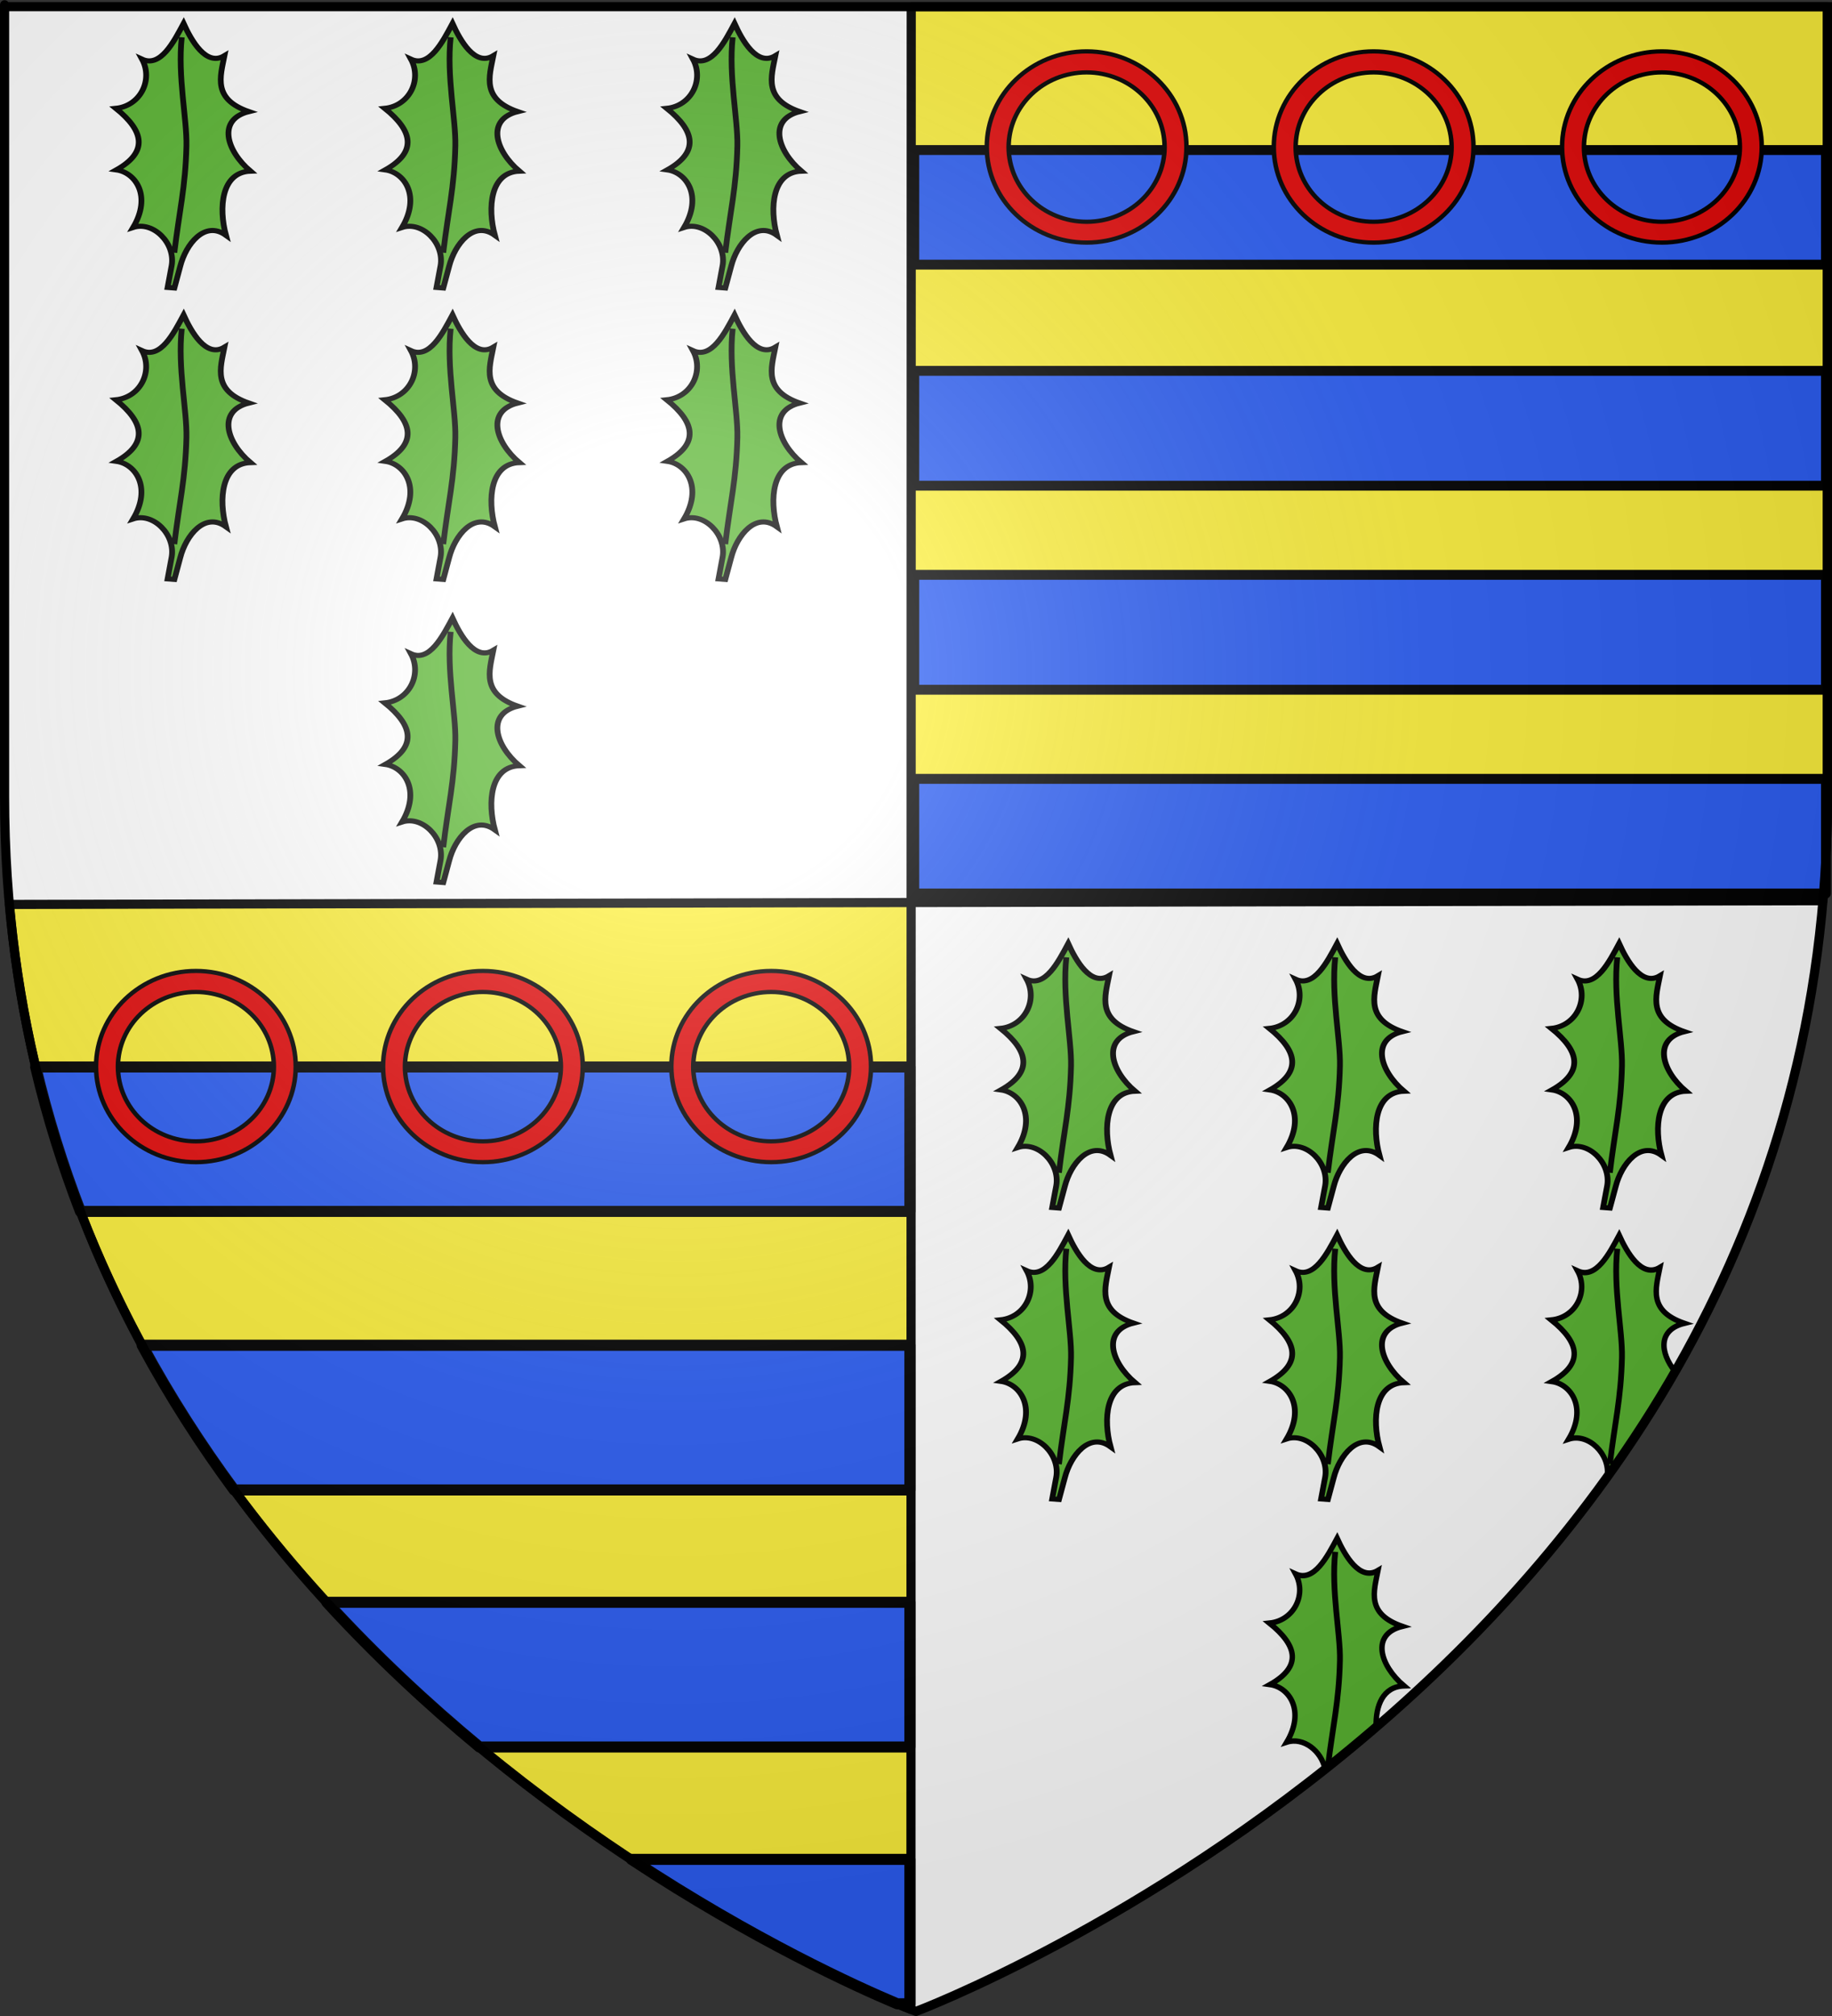 <?xml version="1.0" encoding="UTF-8" standalone="no"?>
<svg
   xmlns:dc="http://purl.org/dc/elements/1.1/"
   xmlns:cc="http://creativecommons.org/ns#"
   xmlns:rdf="http://www.w3.org/1999/02/22-rdf-syntax-ns#"
   xmlns:svg="http://www.w3.org/2000/svg"
   xmlns="http://www.w3.org/2000/svg"
   xmlns:xlink="http://www.w3.org/1999/xlink"
   xmlns:sodipodi="http://sodipodi.sourceforge.net/DTD/sodipodi-0.dtd"
   xmlns:inkscape="http://www.inkscape.org/namespaces/inkscape"
   height="660"
   width="600"
   version="1.0"
   id="svg2"
   sodipodi:version="0.32"
   inkscape:version="0.45+0.46pre0+devel"
   sodipodi:docname="Blason Charles de La Vieuville (1582-1653).svg"
   sodipodi:docbase="L:\Héraldique\Réalisations Perso"
   inkscape:export-filename="/Users/olivier/Desktop/Blason Rouge/Blason_Vide_3D.png"
   inkscape:export-xdpi="144"
   inkscape:export-ydpi="144"
   inkscape:output_extension="org.inkscape.output.svg.inkscape">
  <rect width="100%" height="100%" fill="#333333" stroke="none"/>
  <sodipodi:namedview
     inkscape:window-height="544"
     inkscape:window-width="800"
     inkscape:pageshadow="2"
     inkscape:pageopacity="0.0"
     guidetolerance="10.0"
     gridtolerance="10.0"
     objecttolerance="10.0"
     borderopacity="1.0"
     bordercolor="#666666"
     pagecolor="#ffffff"
     id="base"
     showgrid="false"
     height="660px"
     inkscape:zoom="0.51818182"
     inkscape:cx="300"
     inkscape:cy="330"
     inkscape:window-x="-4"
     inkscape:window-y="-4"
     inkscape:current-layer="layer4" />
  <desc
     id="desc4">Flag of Canton of Valais (Wallis)</desc>
  <defs
     id="defs6">
    <inkscape:perspective
       sodipodi:type="inkscape:persp3d"
       inkscape:vp_x="-50 : 600 : 1"
       inkscape:vp_y="0 : 1000 : 0"
       inkscape:vp_z="700 : 600 : 1"
       inkscape:persp3d-origin="300 : 400 : 1"
       id="perspective2716" />
    <inkscape:perspective
       sodipodi:type="inkscape:persp3d"
       inkscape:vp_x="-50 : 600 : 1"
       inkscape:vp_y="0 : 1000 : 0"
       inkscape:vp_z="700 : 600 : 1"
       inkscape:persp3d-origin="300 : 400 : 1"
       id="perspective34393" />
    <inkscape:perspective
       sodipodi:type="inkscape:persp3d"
       inkscape:vp_x="-50 : 600 : 1"
       inkscape:vp_y="0 : 1000 : 0"
       inkscape:vp_z="700 : 600 : 1"
       inkscape:persp3d-origin="300 : 400 : 1"
       id="perspective7455" />
    <inkscape:perspective
       sodipodi:type="inkscape:persp3d"
       inkscape:vp_x="-50 : 600 : 1"
       inkscape:vp_y="0 : 1000 : 0"
       inkscape:vp_z="700 : 600 : 1"
       inkscape:persp3d-origin="300 : 400 : 1"
       id="perspective13078" />
    <inkscape:perspective
       sodipodi:type="inkscape:persp3d"
       inkscape:vp_x="-50 : 600 : 1"
       inkscape:vp_y="0 : 1000 : 0"
       inkscape:vp_z="700 : 600 : 1"
       inkscape:persp3d-origin="300 : 400 : 1"
       id="perspective29727" />
    <inkscape:perspective
       sodipodi:type="inkscape:persp3d"
       inkscape:vp_x="-50 : 600 : 1"
       inkscape:vp_y="0 : 1000 : 0"
       inkscape:vp_z="700 : 600 : 1"
       inkscape:persp3d-origin="300 : 400 : 1"
       id="perspective32941" />
    <inkscape:perspective
       sodipodi:type="inkscape:persp3d"
       inkscape:vp_x="-50 : 600 : 1"
       inkscape:vp_y="0 : 1000 : 0"
       inkscape:vp_z="700 : 600 : 1"
       inkscape:persp3d-origin="300 : 400 : 1"
       id="perspective2851" />
    <inkscape:perspective
       sodipodi:type="inkscape:persp3d"
       inkscape:vp_x="-50 : 600 : 1"
       inkscape:vp_y="0 : 1000 : 0"
       inkscape:vp_z="700 : 600 : 1"
       inkscape:persp3d-origin="300 : 400 : 1"
       id="perspective2610" />
    <inkscape:perspective
       sodipodi:type="inkscape:persp3d"
       inkscape:vp_x="-50 : 600 : 1"
       inkscape:vp_y="0 : 1000 : 0"
       inkscape:vp_z="700 : 600 : 1"
       inkscape:persp3d-origin="300 : 400 : 1"
       id="perspective2608" />
    <inkscape:perspective
       sodipodi:type="inkscape:persp3d"
       inkscape:vp_x="-50 : 600 : 1"
       inkscape:vp_y="0 : 1000 : 0"
       inkscape:vp_z="700 : 600 : 1"
       inkscape:persp3d-origin="300 : 400 : 1"
       id="perspective5374" />
    <inkscape:perspective
       sodipodi:type="inkscape:persp3d"
       inkscape:vp_x="-50 : 600 : 1"
       inkscape:vp_y="0 : 1000 : 0"
       inkscape:vp_z="700 : 600 : 1"
       inkscape:persp3d-origin="300 : 400 : 1"
       id="perspective30812" />
    <inkscape:perspective
       sodipodi:type="inkscape:persp3d"
       inkscape:vp_x="-50 : 600 : 1"
       inkscape:vp_y="0 : 1000 : 0"
       inkscape:vp_z="700 : 600 : 1"
       inkscape:persp3d-origin="300 : 400 : 1"
       id="perspective18534" />
    <linearGradient
       id="linearGradient2893">
      <stop
         style="stop-color:white;stop-opacity:0.314;"
         offset="0"
         id="stop2895" />
      <stop
         id="stop2897"
         offset="0.19"
         style="stop-color:white;stop-opacity:0.251;" />
      <stop
         style="stop-color:#6b6b6b;stop-opacity:0.125;"
         offset="0.6"
         id="stop2901" />
      <stop
         style="stop-color:black;stop-opacity:0.125;"
         offset="1"
         id="stop2899" />
    </linearGradient>
    <linearGradient
       id="linearGradient2885">
      <stop
         id="stop2887"
         offset="0"
         style="stop-color:white;stop-opacity:1;" />
      <stop
         style="stop-color:white;stop-opacity:1;"
         offset="0.229"
         id="stop2891" />
      <stop
         id="stop2889"
         offset="1"
         style="stop-color:black;stop-opacity:1;" />
    </linearGradient>
    <linearGradient
       id="linearGradient2955">
      <stop
         id="stop2867"
         offset="0"
         style="stop-color:#fd0000;stop-opacity:1;" />
      <stop
         style="stop-color:#e77275;stop-opacity:0.659;"
         offset="0.5"
         id="stop2873" />
      <stop
         style="stop-color:black;stop-opacity:0.323;"
         offset="1"
         id="stop2959" />
    </linearGradient>
    <radialGradient
       inkscape:collect="always"
       xlink:href="#linearGradient2955"
       id="radialGradient2961"
       cx="225.524"
       cy="218.901"
       fx="225.524"
       fy="218.901"
       r="300"
       gradientTransform="matrix(-4.167939e-4,2.183,-1.884,-3.599562e-4,615.597,-289.121)"
       gradientUnits="userSpaceOnUse" />
    <polygon
       id="star"
       transform="scale(53,53)"
       points="0,-1 0.588,0.809 -0.951,-0.309 0.951,-0.309 -0.588,0.809 0,-1 " />
    <clipPath
       id="clip">
      <path
         d="M 0,-200 L 0,600 L 300,600 L 300,-200 L 0,-200 z"
         id="path10" />
    </clipPath>
    <radialGradient
       inkscape:collect="always"
       xlink:href="#linearGradient2955"
       id="radialGradient1911"
       gradientUnits="userSpaceOnUse"
       gradientTransform="matrix(-4.167939e-4,2.183,-1.884,-3.599562e-4,615.597,-289.121)"
       cx="225.524"
       cy="218.901"
       fx="225.524"
       fy="218.901"
       r="300" />
    <radialGradient
       inkscape:collect="always"
       xlink:href="#linearGradient2955"
       id="radialGradient2865"
       gradientUnits="userSpaceOnUse"
       gradientTransform="matrix(0,1.749,-1.593,-1.049767e-7,551.788,-191.29)"
       cx="225.524"
       cy="218.901"
       fx="225.524"
       fy="218.901"
       r="300" />
    <radialGradient
       inkscape:collect="always"
       xlink:href="#linearGradient2955"
       id="radialGradient2871"
       gradientUnits="userSpaceOnUse"
       gradientTransform="matrix(0,1.386,-1.323,-5.741131e-8,-158.082,-109.541)"
       cx="225.524"
       cy="218.901"
       fx="225.524"
       fy="218.901"
       r="300" />
    <radialGradient
       inkscape:collect="always"
       xlink:href="#linearGradient2893"
       id="radialGradient3163"
       gradientUnits="userSpaceOnUse"
       gradientTransform="matrix(1.353,0,0,1.349,-77.629,-85.747)"
       cx="221.445"
       cy="226.331"
       fx="221.445"
       fy="226.331"
       r="300" />
    <inkscape:perspective
       id="perspective23290"
       inkscape:persp3d-origin="300 : 400 : 1"
       inkscape:vp_z="700 : 600 : 1"
       inkscape:vp_y="0 : 1000 : 0"
       inkscape:vp_x="-50 : 600 : 1"
       sodipodi:type="inkscape:persp3d" />
    <inkscape:perspective
       id="perspective2821"
       inkscape:persp3d-origin="300 : 400 : 1"
       inkscape:vp_z="700 : 600 : 1"
       inkscape:vp_y="0 : 1000 : 0"
       inkscape:vp_x="-50 : 600 : 1"
       sodipodi:type="inkscape:persp3d" />
  </defs>
  <g
     inkscape:groupmode="layer"
     id="layer3"
     inkscape:label="Fond écu"
     style="display:inline"
     sodipodi:insensitive="true">
    <path
       id="path2855"
       style="fill:#ffffff;fill-opacity:1;fill-rule:evenodd;stroke:none;stroke-width:1px;stroke-linecap:butt;stroke-linejoin:miter;stroke-opacity:1"
       d="M 300,658.5 C 300,658.5 598.5,546.18 598.5,260.728 C 598.5,-24.723 598.5,2.176 598.5,2.176 L 1.5,2.176 L 1.5,260.728 C 1.5,546.18 300,658.5 300,658.5 z"
       sodipodi:nodetypes="cccccc" />
    <path
       style="fill:#fcef3c;fill-opacity:1;fill-rule:nonzero;stroke:#000000;stroke-width:3;stroke-linecap:round;stroke-linejoin:round;stroke-miterlimit:4;stroke-dasharray:none;stroke-dashoffset:0;stroke-opacity:1;display:inline"
       d="M 298.438,2.188 L 298.406,295.469 L 597.031,294.875 C 597.988,283.783 598.5,272.385 598.5,260.719 L 598.5,2.188 L 298.438,2.188 z M 298.406,295.469 L 3.094,296.094 C 25.544,547.134 281.778,651.358 298.344,657.844 L 298.406,295.469 z"
       id="path4976" />
  </g>
  <g
     inkscape:groupmode="layer"
     id="layer4"
     inkscape:label="Meubles"
     sodipodi:insensitive="true">
    <g
       id="g9255"
       transform="matrix(0.262,6.4225608e-3,-7.2296222e-3,0.232,222.563,81.806)"
       style="stroke:#000000;stroke-width:7.206;stroke-miterlimit:4;stroke-dasharray:none;stroke-opacity:1;display:inline">
      <path
         sodipodi:nodetypes="cccccsccsccccc"
         id="path9257"
         d="M -281.075,99.618 C -292.667,125.773 -308.083,162.768 -331.568,151.416 C -316.78,179.965 -331.636,217.18 -362.392,221.594 C -326.17,252.695 -320.161,281.907 -359.295,308.299 C -335.041,311.483 -314.101,344.144 -336.159,388.905 C -311.14,378.903 -282.476,409.874 -286.586,441.497 L -290.798,472.294 L -282.284,472.801 L -275.817,441.942 C -269.628,410.812 -247.028,375.931 -219.935,396.793 C -230.22,358.492 -228.408,307.992 -191.813,305.488 C -222.83,277.467 -235.587,233.753 -196.222,221.594 C -241.928,205.103 -233.252,173.781 -228.79,143.608 C -251.386,159.962 -270.914,122.896 -281.075,99.618 z"
         style="fill:#5ab532;fill-opacity:1;fill-rule:evenodd;stroke:#000000;stroke-width:7.206;stroke-linecap:butt;stroke-linejoin:miter;stroke-miterlimit:4;stroke-dasharray:none;stroke-opacity:1" />
      <path
         sodipodi:nodetypes="csc"
         id="path9259"
         d="M -283.727,423.119 C -279.311,364.956 -272.309,330.941 -272.771,271.965 C -273.064,234.521 -286.616,174.538 -282.843,119.063"
         style="fill:none;fill-rule:evenodd;stroke:#000000;stroke-width:7.206;stroke-linecap:butt;stroke-linejoin:miter;stroke-miterlimit:4;stroke-dasharray:none;stroke-opacity:1" />
    </g>
    <g
       id="g35370"
       transform="matrix(0.262,6.4225608e-3,-7.2296222e-3,0.232,134.494,81.806)"
       style="stroke:#000000;stroke-width:7.206;stroke-miterlimit:4;stroke-dasharray:none;stroke-opacity:1;display:inline">
      <path
         sodipodi:nodetypes="cccccsccsccccc"
         id="path35372"
         d="M -281.075,99.618 C -292.667,125.773 -308.083,162.768 -331.568,151.416 C -316.78,179.965 -331.636,217.18 -362.392,221.594 C -326.17,252.695 -320.161,281.907 -359.295,308.299 C -335.041,311.483 -314.101,344.144 -336.159,388.905 C -311.14,378.903 -282.476,409.874 -286.586,441.497 L -290.798,472.294 L -282.284,472.801 L -275.817,441.942 C -269.628,410.812 -247.028,375.931 -219.935,396.793 C -230.22,358.492 -228.408,307.992 -191.813,305.488 C -222.83,277.467 -235.587,233.753 -196.222,221.594 C -241.928,205.103 -233.252,173.781 -228.79,143.608 C -251.386,159.962 -270.914,122.896 -281.075,99.618 z"
         style="fill:#5ab532;fill-opacity:1;fill-rule:evenodd;stroke:#000000;stroke-width:7.206;stroke-linecap:butt;stroke-linejoin:miter;stroke-miterlimit:4;stroke-dasharray:none;stroke-opacity:1" />
      <path
         sodipodi:nodetypes="csc"
         id="path35374"
         d="M -283.727,423.119 C -279.311,364.956 -272.309,330.941 -272.771,271.965 C -273.064,234.521 -286.616,174.538 -282.843,119.063"
         style="fill:none;fill-rule:evenodd;stroke:#000000;stroke-width:7.206;stroke-linecap:butt;stroke-linejoin:miter;stroke-miterlimit:4;stroke-dasharray:none;stroke-opacity:1" />
    </g>
    <g
       id="g35376"
       transform="matrix(0.262,6.4225608e-3,-7.2296222e-3,0.232,314.929,81.806)"
       style="stroke:#000000;stroke-width:7.206;stroke-miterlimit:4;stroke-dasharray:none;stroke-opacity:1;display:inline">
      <path
         sodipodi:nodetypes="cccccsccsccccc"
         id="path35378"
         d="M -281.075,99.618 C -292.667,125.773 -308.083,162.768 -331.568,151.416 C -316.78,179.965 -331.636,217.18 -362.392,221.594 C -326.17,252.695 -320.161,281.907 -359.295,308.299 C -335.041,311.483 -314.101,344.144 -336.159,388.905 C -311.14,378.903 -282.476,409.874 -286.586,441.497 L -290.798,472.294 L -282.284,472.801 L -275.817,441.942 C -269.628,410.812 -247.028,375.931 -219.935,396.793 C -230.22,358.492 -228.408,307.992 -191.813,305.488 C -222.83,277.467 -235.587,233.753 -196.222,221.594 C -241.928,205.103 -233.252,173.781 -228.79,143.608 C -251.386,159.962 -270.914,122.896 -281.075,99.618 z"
         style="fill:#5ab532;fill-opacity:1;fill-rule:evenodd;stroke:#000000;stroke-width:7.206;stroke-linecap:butt;stroke-linejoin:miter;stroke-miterlimit:4;stroke-dasharray:none;stroke-opacity:1" />
      <path
         sodipodi:nodetypes="csc"
         id="path35380"
         d="M -283.727,423.119 C -279.311,364.956 -272.309,330.941 -272.771,271.965 C -273.064,234.521 -286.616,174.538 -282.843,119.063"
         style="fill:none;fill-rule:evenodd;stroke:#000000;stroke-width:7.206;stroke-linecap:butt;stroke-linejoin:miter;stroke-miterlimit:4;stroke-dasharray:none;stroke-opacity:1" />
    </g>
    <g
       id="g35382"
       transform="matrix(0.262,6.4225608e-3,-7.2296222e-3,0.232,222.563,-13.606)"
       style="stroke:#000000;stroke-width:7.206;stroke-miterlimit:4;stroke-dasharray:none;stroke-opacity:1;display:inline">
      <path
         sodipodi:nodetypes="cccccsccsccccc"
         id="path35384"
         d="M -281.075,99.618 C -292.667,125.773 -308.083,162.768 -331.568,151.416 C -316.78,179.965 -331.636,217.18 -362.392,221.594 C -326.17,252.695 -320.161,281.907 -359.295,308.299 C -335.041,311.483 -314.101,344.144 -336.159,388.905 C -311.14,378.903 -282.476,409.874 -286.586,441.497 L -290.798,472.294 L -282.284,472.801 L -275.817,441.942 C -269.628,410.812 -247.028,375.931 -219.935,396.793 C -230.22,358.492 -228.408,307.992 -191.813,305.488 C -222.83,277.467 -235.587,233.753 -196.222,221.594 C -241.928,205.103 -233.252,173.781 -228.79,143.608 C -251.386,159.962 -270.914,122.896 -281.075,99.618 z"
         style="fill:#5ab532;fill-opacity:1;fill-rule:evenodd;stroke:#000000;stroke-width:7.206;stroke-linecap:butt;stroke-linejoin:miter;stroke-miterlimit:4;stroke-dasharray:none;stroke-opacity:1" />
      <path
         sodipodi:nodetypes="csc"
         id="path35386"
         d="M -283.727,423.119 C -279.311,364.956 -272.309,330.941 -272.771,271.965 C -273.064,234.521 -286.616,174.538 -282.843,119.063"
         style="fill:none;fill-rule:evenodd;stroke:#000000;stroke-width:7.206;stroke-linecap:butt;stroke-linejoin:miter;stroke-miterlimit:4;stroke-dasharray:none;stroke-opacity:1" />
    </g>
    <g
       id="g35388"
       transform="matrix(0.262,6.4225608e-3,-7.2296222e-3,0.232,134.494,-13.606)"
       style="stroke:#000000;stroke-width:7.206;stroke-miterlimit:4;stroke-dasharray:none;stroke-opacity:1;display:inline">
      <path
         sodipodi:nodetypes="cccccsccsccccc"
         id="path35390"
         d="M -281.075,99.618 C -292.667,125.773 -308.083,162.768 -331.568,151.416 C -316.78,179.965 -331.636,217.18 -362.392,221.594 C -326.17,252.695 -320.161,281.907 -359.295,308.299 C -335.041,311.483 -314.101,344.144 -336.159,388.905 C -311.14,378.903 -282.476,409.874 -286.586,441.497 L -290.798,472.294 L -282.284,472.801 L -275.817,441.942 C -269.628,410.812 -247.028,375.931 -219.935,396.793 C -230.22,358.492 -228.408,307.992 -191.813,305.488 C -222.83,277.467 -235.587,233.753 -196.222,221.594 C -241.928,205.103 -233.252,173.781 -228.79,143.608 C -251.386,159.962 -270.914,122.896 -281.075,99.618 z"
         style="fill:#5ab532;fill-opacity:1;fill-rule:evenodd;stroke:#000000;stroke-width:7.206;stroke-linecap:butt;stroke-linejoin:miter;stroke-miterlimit:4;stroke-dasharray:none;stroke-opacity:1" />
      <path
         sodipodi:nodetypes="csc"
         id="path35392"
         d="M -283.727,423.119 C -279.311,364.956 -272.309,330.941 -272.771,271.965 C -273.064,234.521 -286.616,174.538 -282.843,119.063"
         style="fill:none;fill-rule:evenodd;stroke:#000000;stroke-width:7.206;stroke-linecap:butt;stroke-linejoin:miter;stroke-miterlimit:4;stroke-dasharray:none;stroke-opacity:1" />
    </g>
    <g
       id="g35394"
       transform="matrix(0.262,6.4225608e-3,-7.2296222e-3,0.232,314.929,-13.606)"
       style="stroke:#000000;stroke-width:7.206;stroke-miterlimit:4;stroke-dasharray:none;stroke-opacity:1;display:inline">
      <path
         sodipodi:nodetypes="cccccsccsccccc"
         id="path35396"
         d="M -281.075,99.618 C -292.667,125.773 -308.083,162.768 -331.568,151.416 C -316.78,179.965 -331.636,217.18 -362.392,221.594 C -326.17,252.695 -320.161,281.907 -359.295,308.299 C -335.041,311.483 -314.101,344.144 -336.159,388.905 C -311.14,378.903 -282.476,409.874 -286.586,441.497 L -290.798,472.294 L -282.284,472.801 L -275.817,441.942 C -269.628,410.812 -247.028,375.931 -219.935,396.793 C -230.22,358.492 -228.408,307.992 -191.813,305.488 C -222.83,277.467 -235.587,233.753 -196.222,221.594 C -241.928,205.103 -233.252,173.781 -228.79,143.608 C -251.386,159.962 -270.914,122.896 -281.075,99.618 z"
         style="fill:#5ab532;fill-opacity:1;fill-rule:evenodd;stroke:#000000;stroke-width:7.206;stroke-linecap:butt;stroke-linejoin:miter;stroke-miterlimit:4;stroke-dasharray:none;stroke-opacity:1" />
      <path
         sodipodi:nodetypes="csc"
         id="path35398"
         d="M -283.727,423.119 C -279.311,364.956 -272.309,330.941 -272.771,271.965 C -273.064,234.521 -286.616,174.538 -282.843,119.063"
         style="fill:none;fill-rule:evenodd;stroke:#000000;stroke-width:7.206;stroke-linecap:butt;stroke-linejoin:miter;stroke-miterlimit:4;stroke-dasharray:none;stroke-opacity:1" />
    </g>
    <g
       id="g35400"
       transform="matrix(0.262,6.4225608e-3,-7.2296222e-3,0.232,222.563,181.035)"
       style="stroke:#000000;stroke-width:7.206;stroke-miterlimit:4;stroke-dasharray:none;stroke-opacity:1;display:inline">
      <path
         sodipodi:nodetypes="cccccsccsccccc"
         id="path35402"
         d="M -281.075,99.618 C -292.667,125.773 -308.083,162.768 -331.568,151.416 C -316.78,179.965 -331.636,217.18 -362.392,221.594 C -326.17,252.695 -320.161,281.907 -359.295,308.299 C -335.041,311.483 -314.101,344.144 -336.159,388.905 C -311.14,378.903 -282.476,409.874 -286.586,441.497 L -290.798,472.294 L -282.284,472.801 L -275.817,441.942 C -269.628,410.812 -247.028,375.931 -219.935,396.793 C -230.22,358.492 -228.408,307.992 -191.813,305.488 C -222.83,277.467 -235.587,233.753 -196.222,221.594 C -241.928,205.103 -233.252,173.781 -228.79,143.608 C -251.386,159.962 -270.914,122.896 -281.075,99.618 z"
         style="fill:#5ab532;fill-opacity:1;fill-rule:evenodd;stroke:#000000;stroke-width:7.206;stroke-linecap:butt;stroke-linejoin:miter;stroke-miterlimit:4;stroke-dasharray:none;stroke-opacity:1" />
      <path
         sodipodi:nodetypes="csc"
         id="path35404"
         d="M -283.727,423.119 C -279.311,364.956 -272.309,330.941 -272.771,271.965 C -273.064,234.521 -286.616,174.538 -282.843,119.063"
         style="fill:none;fill-rule:evenodd;stroke:#000000;stroke-width:7.206;stroke-linecap:butt;stroke-linejoin:miter;stroke-miterlimit:4;stroke-dasharray:none;stroke-opacity:1" />
    </g>
    <g
       id="g35418"
       transform="matrix(0.262,6.4225608e-3,-7.2296222e-3,0.232,512.276,383.009)"
       style="stroke:#000000;stroke-width:7.206;stroke-miterlimit:4;stroke-dasharray:none;stroke-opacity:1;display:inline">
      <path
         sodipodi:nodetypes="cccccsccsccccc"
         id="path35420"
         d="M -281.075,99.618 C -292.667,125.773 -308.083,162.768 -331.568,151.416 C -316.78,179.965 -331.636,217.18 -362.392,221.594 C -326.17,252.695 -320.161,281.907 -359.295,308.299 C -335.041,311.483 -314.101,344.144 -336.159,388.905 C -311.14,378.903 -282.476,409.874 -286.586,441.497 L -290.798,472.294 L -282.284,472.801 L -275.817,441.942 C -269.628,410.812 -247.028,375.931 -219.935,396.793 C -230.22,358.492 -228.408,307.992 -191.813,305.488 C -222.83,277.467 -235.587,233.753 -196.222,221.594 C -241.928,205.103 -233.252,173.781 -228.79,143.608 C -251.386,159.962 -270.914,122.896 -281.075,99.618 z"
         style="fill:#5ab532;fill-opacity:1;fill-rule:evenodd;stroke:#000000;stroke-width:7.206;stroke-linecap:butt;stroke-linejoin:miter;stroke-miterlimit:4;stroke-dasharray:none;stroke-opacity:1" />
      <path
         sodipodi:nodetypes="csc"
         id="path35422"
         d="M -283.727,423.119 C -279.311,364.956 -272.309,330.941 -272.771,271.965 C -273.064,234.521 -286.616,174.538 -282.843,119.063"
         style="fill:none;fill-rule:evenodd;stroke:#000000;stroke-width:7.206;stroke-linecap:butt;stroke-linejoin:miter;stroke-miterlimit:4;stroke-dasharray:none;stroke-opacity:1" />
    </g>
    <g
       id="g35424"
       transform="matrix(0.262,6.4225608e-3,-7.2296222e-3,0.232,424.207,383.009)"
       style="stroke:#000000;stroke-width:7.206;stroke-miterlimit:4;stroke-dasharray:none;stroke-opacity:1;display:inline">
      <path
         sodipodi:nodetypes="cccccsccsccccc"
         id="path35426"
         d="M -281.075,99.618 C -292.667,125.773 -308.083,162.768 -331.568,151.416 C -316.78,179.965 -331.636,217.18 -362.392,221.594 C -326.17,252.695 -320.161,281.907 -359.295,308.299 C -335.041,311.483 -314.101,344.144 -336.159,388.905 C -311.14,378.903 -282.476,409.874 -286.586,441.497 L -290.798,472.294 L -282.284,472.801 L -275.817,441.942 C -269.628,410.812 -247.028,375.931 -219.935,396.793 C -230.22,358.492 -228.408,307.992 -191.813,305.488 C -222.83,277.467 -235.587,233.753 -196.222,221.594 C -241.928,205.103 -233.252,173.781 -228.79,143.608 C -251.386,159.962 -270.914,122.896 -281.075,99.618 z"
         style="fill:#5ab532;fill-opacity:1;fill-rule:evenodd;stroke:#000000;stroke-width:7.206;stroke-linecap:butt;stroke-linejoin:miter;stroke-miterlimit:4;stroke-dasharray:none;stroke-opacity:1" />
      <path
         sodipodi:nodetypes="csc"
         id="path35428"
         d="M -283.727,423.119 C -279.311,364.956 -272.309,330.941 -272.771,271.965 C -273.064,234.521 -286.616,174.538 -282.843,119.063"
         style="fill:none;fill-rule:evenodd;stroke:#000000;stroke-width:7.206;stroke-linecap:butt;stroke-linejoin:miter;stroke-miterlimit:4;stroke-dasharray:none;stroke-opacity:1" />
    </g>
    <g
       id="g35430"
       transform="matrix(0.262,6.4225608e-3,-7.2296222e-3,0.232,604.642,383.009)"
       style="stroke:#000000;stroke-width:7.206;stroke-miterlimit:4;stroke-dasharray:none;stroke-opacity:1;display:inline">
      <path
         style="fill:#5ab532;fill-opacity:1;fill-rule:evenodd;stroke:#000000;stroke-width:1.778;stroke-linecap:butt;stroke-linejoin:miter;stroke-miterlimit:4;stroke-dasharray:none;stroke-opacity:1"
         d="M 530.375,404.375 C 527.152,410.381 522.845,418.884 516.781,416.094 C 520.445,422.826 516.268,431.359 508.188,432.188 C 517.442,439.651 518.807,446.491 508.375,452.375 C 514.699,453.271 519.94,461.016 513.844,471.281 C 520.351,469.153 527.467,476.237 526.469,483.438 C 534.287,472.543 541.717,461.085 548.625,449.062 C 543.678,442.773 543.087,435.412 551.688,433.281 C 539.845,429.154 542.333,421.924 543.719,414.938 C 537.687,418.595 532.866,409.852 530.375,404.375 z"
         transform="matrix(3.818,-0.105,0.119,4.298,-2354.121,-1582.398)"
         id="path35432" />
      <path
         sodipodi:nodetypes="csc"
         id="path35434"
         d="M -283.727,423.119 C -279.311,364.956 -272.309,330.941 -272.771,271.965 C -273.064,234.521 -286.616,174.538 -282.843,119.063"
         style="fill:none;fill-rule:evenodd;stroke:#000000;stroke-width:7.206;stroke-linecap:butt;stroke-linejoin:miter;stroke-miterlimit:4;stroke-dasharray:none;stroke-opacity:1" />
    </g>
    <g
       id="g35436"
       transform="matrix(0.262,6.4225608e-3,-7.2296222e-3,0.232,512.276,287.597)"
       style="stroke:#000000;stroke-width:7.206;stroke-miterlimit:4;stroke-dasharray:none;stroke-opacity:1;display:inline">
      <path
         sodipodi:nodetypes="cccccsccsccccc"
         id="path35438"
         d="M -281.075,99.618 C -292.667,125.773 -308.083,162.768 -331.568,151.416 C -316.78,179.965 -331.636,217.18 -362.392,221.594 C -326.17,252.695 -320.161,281.907 -359.295,308.299 C -335.041,311.483 -314.101,344.144 -336.159,388.905 C -311.14,378.903 -282.476,409.874 -286.586,441.497 L -290.798,472.294 L -282.284,472.801 L -275.817,441.942 C -269.628,410.812 -247.028,375.931 -219.935,396.793 C -230.22,358.492 -228.408,307.992 -191.813,305.488 C -222.83,277.467 -235.587,233.753 -196.222,221.594 C -241.928,205.103 -233.252,173.781 -228.79,143.608 C -251.386,159.962 -270.914,122.896 -281.075,99.618 z"
         style="fill:#5ab532;fill-opacity:1;fill-rule:evenodd;stroke:#000000;stroke-width:7.206;stroke-linecap:butt;stroke-linejoin:miter;stroke-miterlimit:4;stroke-dasharray:none;stroke-opacity:1" />
      <path
         sodipodi:nodetypes="csc"
         id="path35440"
         d="M -283.727,423.119 C -279.311,364.956 -272.309,330.941 -272.771,271.965 C -273.064,234.521 -286.616,174.538 -282.843,119.063"
         style="fill:none;fill-rule:evenodd;stroke:#000000;stroke-width:7.206;stroke-linecap:butt;stroke-linejoin:miter;stroke-miterlimit:4;stroke-dasharray:none;stroke-opacity:1" />
    </g>
    <g
       id="g35442"
       transform="matrix(0.262,6.4225608e-3,-7.2296222e-3,0.232,424.207,287.597)"
       style="stroke:#000000;stroke-width:7.206;stroke-miterlimit:4;stroke-dasharray:none;stroke-opacity:1;display:inline">
      <path
         sodipodi:nodetypes="cccccsccsccccc"
         id="path35444"
         d="M -281.075,99.618 C -292.667,125.773 -308.083,162.768 -331.568,151.416 C -316.78,179.965 -331.636,217.18 -362.392,221.594 C -326.17,252.695 -320.161,281.907 -359.295,308.299 C -335.041,311.483 -314.101,344.144 -336.159,388.905 C -311.14,378.903 -282.476,409.874 -286.586,441.497 L -290.798,472.294 L -282.284,472.801 L -275.817,441.942 C -269.628,410.812 -247.028,375.931 -219.935,396.793 C -230.22,358.492 -228.408,307.992 -191.813,305.488 C -222.83,277.467 -235.587,233.753 -196.222,221.594 C -241.928,205.103 -233.252,173.781 -228.79,143.608 C -251.386,159.962 -270.914,122.896 -281.075,99.618 z"
         style="fill:#5ab532;fill-opacity:1;fill-rule:evenodd;stroke:#000000;stroke-width:7.206;stroke-linecap:butt;stroke-linejoin:miter;stroke-miterlimit:4;stroke-dasharray:none;stroke-opacity:1" />
      <path
         sodipodi:nodetypes="csc"
         id="path35446"
         d="M -283.727,423.119 C -279.311,364.956 -272.309,330.941 -272.771,271.965 C -273.064,234.521 -286.616,174.538 -282.843,119.063"
         style="fill:none;fill-rule:evenodd;stroke:#000000;stroke-width:7.206;stroke-linecap:butt;stroke-linejoin:miter;stroke-miterlimit:4;stroke-dasharray:none;stroke-opacity:1" />
    </g>
    <g
       id="g35448"
       transform="matrix(0.262,6.4225608e-3,-7.2296222e-3,0.232,604.642,287.597)"
       style="stroke:#000000;stroke-width:7.206;stroke-miterlimit:4;stroke-dasharray:none;stroke-opacity:1;display:inline">
      <path
         sodipodi:nodetypes="cccccsccsccccc"
         id="path35450"
         d="M -281.075,99.618 C -292.667,125.773 -308.083,162.768 -331.568,151.416 C -316.78,179.965 -331.636,217.18 -362.392,221.594 C -326.17,252.695 -320.161,281.907 -359.295,308.299 C -335.041,311.483 -314.101,344.144 -336.159,388.905 C -311.14,378.903 -282.476,409.874 -286.586,441.497 L -290.798,472.294 L -282.284,472.801 L -275.817,441.942 C -269.628,410.812 -247.028,375.931 -219.935,396.793 C -230.22,358.492 -228.408,307.992 -191.813,305.488 C -222.83,277.467 -235.587,233.753 -196.222,221.594 C -241.928,205.103 -233.252,173.781 -228.79,143.608 C -251.386,159.962 -270.914,122.896 -281.075,99.618 z"
         style="fill:#5ab532;fill-opacity:1;fill-rule:evenodd;stroke:#000000;stroke-width:7.206;stroke-linecap:butt;stroke-linejoin:miter;stroke-miterlimit:4;stroke-dasharray:none;stroke-opacity:1" />
      <path
         sodipodi:nodetypes="csc"
         id="path35452"
         d="M -283.727,423.119 C -279.311,364.956 -272.309,330.941 -272.771,271.965 C -273.064,234.521 -286.616,174.538 -282.843,119.063"
         style="fill:none;fill-rule:evenodd;stroke:#000000;stroke-width:7.206;stroke-linecap:butt;stroke-linejoin:miter;stroke-miterlimit:4;stroke-dasharray:none;stroke-opacity:1" />
    </g>
    <g
       id="g35454"
       transform="matrix(0.262,6.4225608e-3,-7.2296222e-3,0.232,512.276,482.238)"
       style="stroke:#000000;stroke-width:7.206;stroke-miterlimit:4;stroke-dasharray:none;stroke-opacity:1;display:inline">
      <path
         style="fill:#5ab532;fill-opacity:1;fill-rule:evenodd;stroke:#000000;stroke-width:1.778;stroke-linecap:butt;stroke-linejoin:miter;stroke-miterlimit:4;stroke-dasharray:none;stroke-opacity:1"
         d="M 438,503.594 C 434.777,509.6 430.47,518.103 424.406,515.312 C 428.07,522.045 423.925,530.609 415.844,531.438 C 425.098,538.901 426.464,545.709 416.031,551.594 C 422.356,552.49 427.596,560.235 421.5,570.5 C 426.946,568.719 432.808,573.393 434,579.188 C 439.562,574.775 445.163,570.185 450.75,565.375 C 450.592,558.537 452.91,552.283 459.875,552.031 C 451.961,545.318 448.923,535.074 459.312,532.5 C 447.47,528.373 449.989,521.142 451.375,514.156 C 445.343,517.813 440.491,509.071 438,503.594 z"
         transform="matrix(3.818,-0.105,0.119,4.298,-2013.232,-2018.626)"
         id="path35456" />
      <path
         sodipodi:nodetypes="csc"
         id="path35458"
         d="M -283.727,423.119 C -279.311,364.956 -272.309,330.941 -272.771,271.965 C -273.064,234.521 -286.616,174.538 -282.843,119.063"
         style="fill:none;fill-rule:evenodd;stroke:#000000;stroke-width:7.206;stroke-linecap:butt;stroke-linejoin:miter;stroke-miterlimit:4;stroke-dasharray:none;stroke-opacity:1" />
    </g>
    <path
       style="opacity:1;fill:#2b5df2;fill-opacity:1;fill-rule:nonzero;stroke:#000000;stroke-width:3.233;stroke-linecap:round;stroke-linejoin:round;marker:none;marker-start:none;marker-mid:none;marker-end:none;stroke-miterlimit:4;stroke-dasharray:none;stroke-dashoffset:0;stroke-opacity:1;visibility:visible;display:inline;overflow:visible;enable-background:accumulate"
       d="M 598.014,292.505 L 598.014,254.984 L 299.438,254.984 L 299.438,292.505 L 598.014,292.505 z M 598.014,225.801 L 598.014,188.196 L 299.438,188.196 L 299.438,225.801 L 598.014,225.801 z M 598.014,159.013 L 598.014,121.409 L 299.438,121.409 L 299.438,159.013 L 598.014,159.013 z M 598.014,86.639 L 598.014,49.118 L 299.438,49.118 L 299.438,86.639 L 598.014,86.639 z"
       id="path34221"
       sodipodi:nodetypes="cccccccccccccccccccc" />
    <path
       style="opacity:1;fill:#2b5df2;fill-opacity:1;fill-rule:nonzero;stroke:#000000;stroke-width:3.626;stroke-linecap:round;stroke-linejoin:round;marker:none;marker-start:none;marker-mid:none;marker-end:none;stroke-miterlimit:4;stroke-dasharray:none;stroke-dashoffset:0;stroke-opacity:1;visibility:visible;display:inline;overflow:visible;enable-background:accumulate"
       d="M 11.688,349.312 C 15.602,365.805 20.548,381.557 26.344,396.594 L 298,396.594 L 298,349.312 L 11.688,349.312 z M 46.562,440.406 C 55.687,457.264 65.826,473.046 76.688,487.781 L 298,487.781 L 298,440.406 L 46.562,440.406 z M 107.062,524.562 C 123.255,542.215 140.193,557.99 157.031,571.938 L 298,571.938 L 298,524.562 L 107.062,524.562 z M 206.812,608.719 C 246.937,635.182 280.585,650.427 293.844,656 L 298,656 L 298,608.719 L 206.812,608.719 z"
       id="path35713" />
    <g
       id="g2825"
       inkscape:label="Calque 1"
       transform="matrix(0.613,0,0,0.58,266.389,-114.22)"
       style="fill:#e20909;fill-opacity:1">
      <path
         id="path31184"
         d="M 299.333,225.926 C 269.893,225.926 245.99,250.104 245.99,279.895 C 245.99,309.685 269.893,333.863 299.333,333.863 C 328.773,333.863 352.677,309.685 352.677,279.895 C 352.677,250.104 328.773,225.926 299.333,225.926 z M 299.333,237.801 C 322.335,237.801 340.99,256.682 340.99,279.957 C 340.99,303.232 322.335,322.113 299.333,322.113 C 276.332,322.113 257.677,303.232 257.677,279.957 C 257.677,256.682 276.332,237.801 299.333,237.801 z"
         style="fill:#e20909;fill-opacity:1;stroke:#000000;stroke-width:2.4;stroke-miterlimit:4;stroke-dasharray:none;stroke-opacity:1" />
    </g>
    <g
       id="g4531"
       inkscape:label="Calque 1"
       transform="matrix(0.613,0,0,0.58,172.389,-114.22)"
       style="fill:#e20909;fill-opacity:1">
      <path
         id="path4533"
         d="M 299.333,225.926 C 269.893,225.926 245.99,250.104 245.99,279.895 C 245.99,309.685 269.893,333.863 299.333,333.863 C 328.773,333.863 352.677,309.685 352.677,279.895 C 352.677,250.104 328.773,225.926 299.333,225.926 z M 299.333,237.801 C 322.335,237.801 340.99,256.682 340.99,279.957 C 340.99,303.232 322.335,322.113 299.333,322.113 C 276.332,322.113 257.677,303.232 257.677,279.957 C 257.677,256.682 276.332,237.801 299.333,237.801 z"
         style="fill:#e20909;fill-opacity:1;stroke:#000000;stroke-width:2.4;stroke-miterlimit:4;stroke-dasharray:none;stroke-opacity:1" />
    </g>
    <g
       id="g4535"
       inkscape:label="Calque 1"
       transform="matrix(0.613,0,0,0.58,360.803,-114.22)"
       style="fill:#e20909;fill-opacity:1">
      <path
         id="path4537"
         d="M 299.333,225.926 C 269.893,225.926 245.99,250.104 245.99,279.895 C 245.99,309.685 269.893,333.863 299.333,333.863 C 328.773,333.863 352.677,309.685 352.677,279.895 C 352.677,250.104 328.773,225.926 299.333,225.926 z M 299.333,237.801 C 322.335,237.801 340.99,256.682 340.99,279.957 C 340.99,303.232 322.335,322.113 299.333,322.113 C 276.332,322.113 257.677,303.232 257.677,279.957 C 257.677,256.682 276.332,237.801 299.333,237.801 z"
         style="fill:#e20909;fill-opacity:1;stroke:#000000;stroke-width:2.4;stroke-miterlimit:4;stroke-dasharray:none;stroke-opacity:1" />
    </g>
    <g
       id="g4543"
       inkscape:label="Calque 1"
       transform="matrix(0.613,0,0,0.58,-25.332,186.832)"
       style="fill:#e20909;fill-opacity:1">
      <path
         id="path4545"
         d="M 299.333,225.926 C 269.893,225.926 245.99,250.104 245.99,279.895 C 245.99,309.685 269.893,333.863 299.333,333.863 C 328.773,333.863 352.677,309.685 352.677,279.895 C 352.677,250.104 328.773,225.926 299.333,225.926 z M 299.333,237.801 C 322.335,237.801 340.99,256.682 340.99,279.957 C 340.99,303.232 322.335,322.113 299.333,322.113 C 276.332,322.113 257.677,303.232 257.677,279.957 C 257.677,256.682 276.332,237.801 299.333,237.801 z"
         style="fill:#e20909;fill-opacity:1;stroke:#000000;stroke-width:2.4;stroke-miterlimit:4;stroke-dasharray:none;stroke-opacity:1" />
    </g>
    <g
       id="g4547"
       inkscape:label="Calque 1"
       transform="matrix(0.613,0,0,0.58,-119.332,186.832)"
       style="fill:#e20909;fill-opacity:1">
      <path
         id="path4549"
         d="M 299.333,225.926 C 269.893,225.926 245.99,250.104 245.99,279.895 C 245.99,309.685 269.893,333.863 299.333,333.863 C 328.773,333.863 352.677,309.685 352.677,279.895 C 352.677,250.104 328.773,225.926 299.333,225.926 z M 299.333,237.801 C 322.335,237.801 340.99,256.682 340.99,279.957 C 340.99,303.232 322.335,322.113 299.333,322.113 C 276.332,322.113 257.677,303.232 257.677,279.957 C 257.677,256.682 276.332,237.801 299.333,237.801 z"
         style="fill:#e20909;fill-opacity:1;stroke:#000000;stroke-width:2.4;stroke-miterlimit:4;stroke-dasharray:none;stroke-opacity:1" />
    </g>
    <g
       id="g4551"
       inkscape:label="Calque 1"
       transform="matrix(0.613,0,0,0.58,69.082,186.832)"
       style="fill:#e20909;fill-opacity:1">
      <path
         id="path4553"
         d="M 299.333,225.926 C 269.893,225.926 245.99,250.104 245.99,279.895 C 245.99,309.685 269.893,333.863 299.333,333.863 C 328.773,333.863 352.677,309.685 352.677,279.895 C 352.677,250.104 328.773,225.926 299.333,225.926 z M 299.333,237.801 C 322.335,237.801 340.99,256.682 340.99,279.957 C 340.99,303.232 322.335,322.113 299.333,322.113 C 276.332,322.113 257.677,303.232 257.677,279.957 C 257.677,256.682 276.332,237.801 299.333,237.801 z"
         style="fill:#e20909;fill-opacity:1;stroke:#000000;stroke-width:2.4;stroke-miterlimit:4;stroke-dasharray:none;stroke-opacity:1" />
    </g>
  </g>
  <g
     inkscape:groupmode="layer"
     id="layer2"
     inkscape:label="Reflet final"
     sodipodi:insensitive="true">
    <path
       sodipodi:nodetypes="cccccc"
       d="M 300,658.5 C 300,658.5 598.5,546.18 598.5,260.728 C 598.5,-24.723 598.5,2.176 598.5,2.176 L 1.5,2.176 L 1.5,260.728 C 1.5,546.18 300,658.5 300,658.5 z"
       style="opacity:1;fill:url(#radialGradient3163);fill-opacity:1;fill-rule:evenodd;stroke:none;stroke-width:1px;stroke-linecap:butt;stroke-linejoin:miter;stroke-opacity:1"
       id="path2875"
       inkscape:export-xdpi="144"
       inkscape:export-ydpi="144" />
  </g>
  <g
     inkscape:groupmode="layer"
     id="layer1"
     inkscape:label="Contour final"
     sodipodi:insensitive="true">
    <path
       sodipodi:nodetypes="cccccc"
       d="M 300,658.5 C 300,658.5 1.5,546.18 1.5,260.728 C 1.5,-24.723 1.5,2.176 1.5,2.176 L 598.5,2.176 L 598.5,260.728 C 598.5,546.18 300,658.5 300,658.5 z"
       style="opacity:1;fill:none;fill-opacity:1;fill-rule:evenodd;stroke:#000000;stroke-width:3;stroke-linecap:butt;stroke-linejoin:miter;stroke-miterlimit:4;stroke-dasharray:none;stroke-opacity:1"
       id="path1411"
       inkscape:export-xdpi="144"
       inkscape:export-ydpi="144" />
  </g>
</svg>
